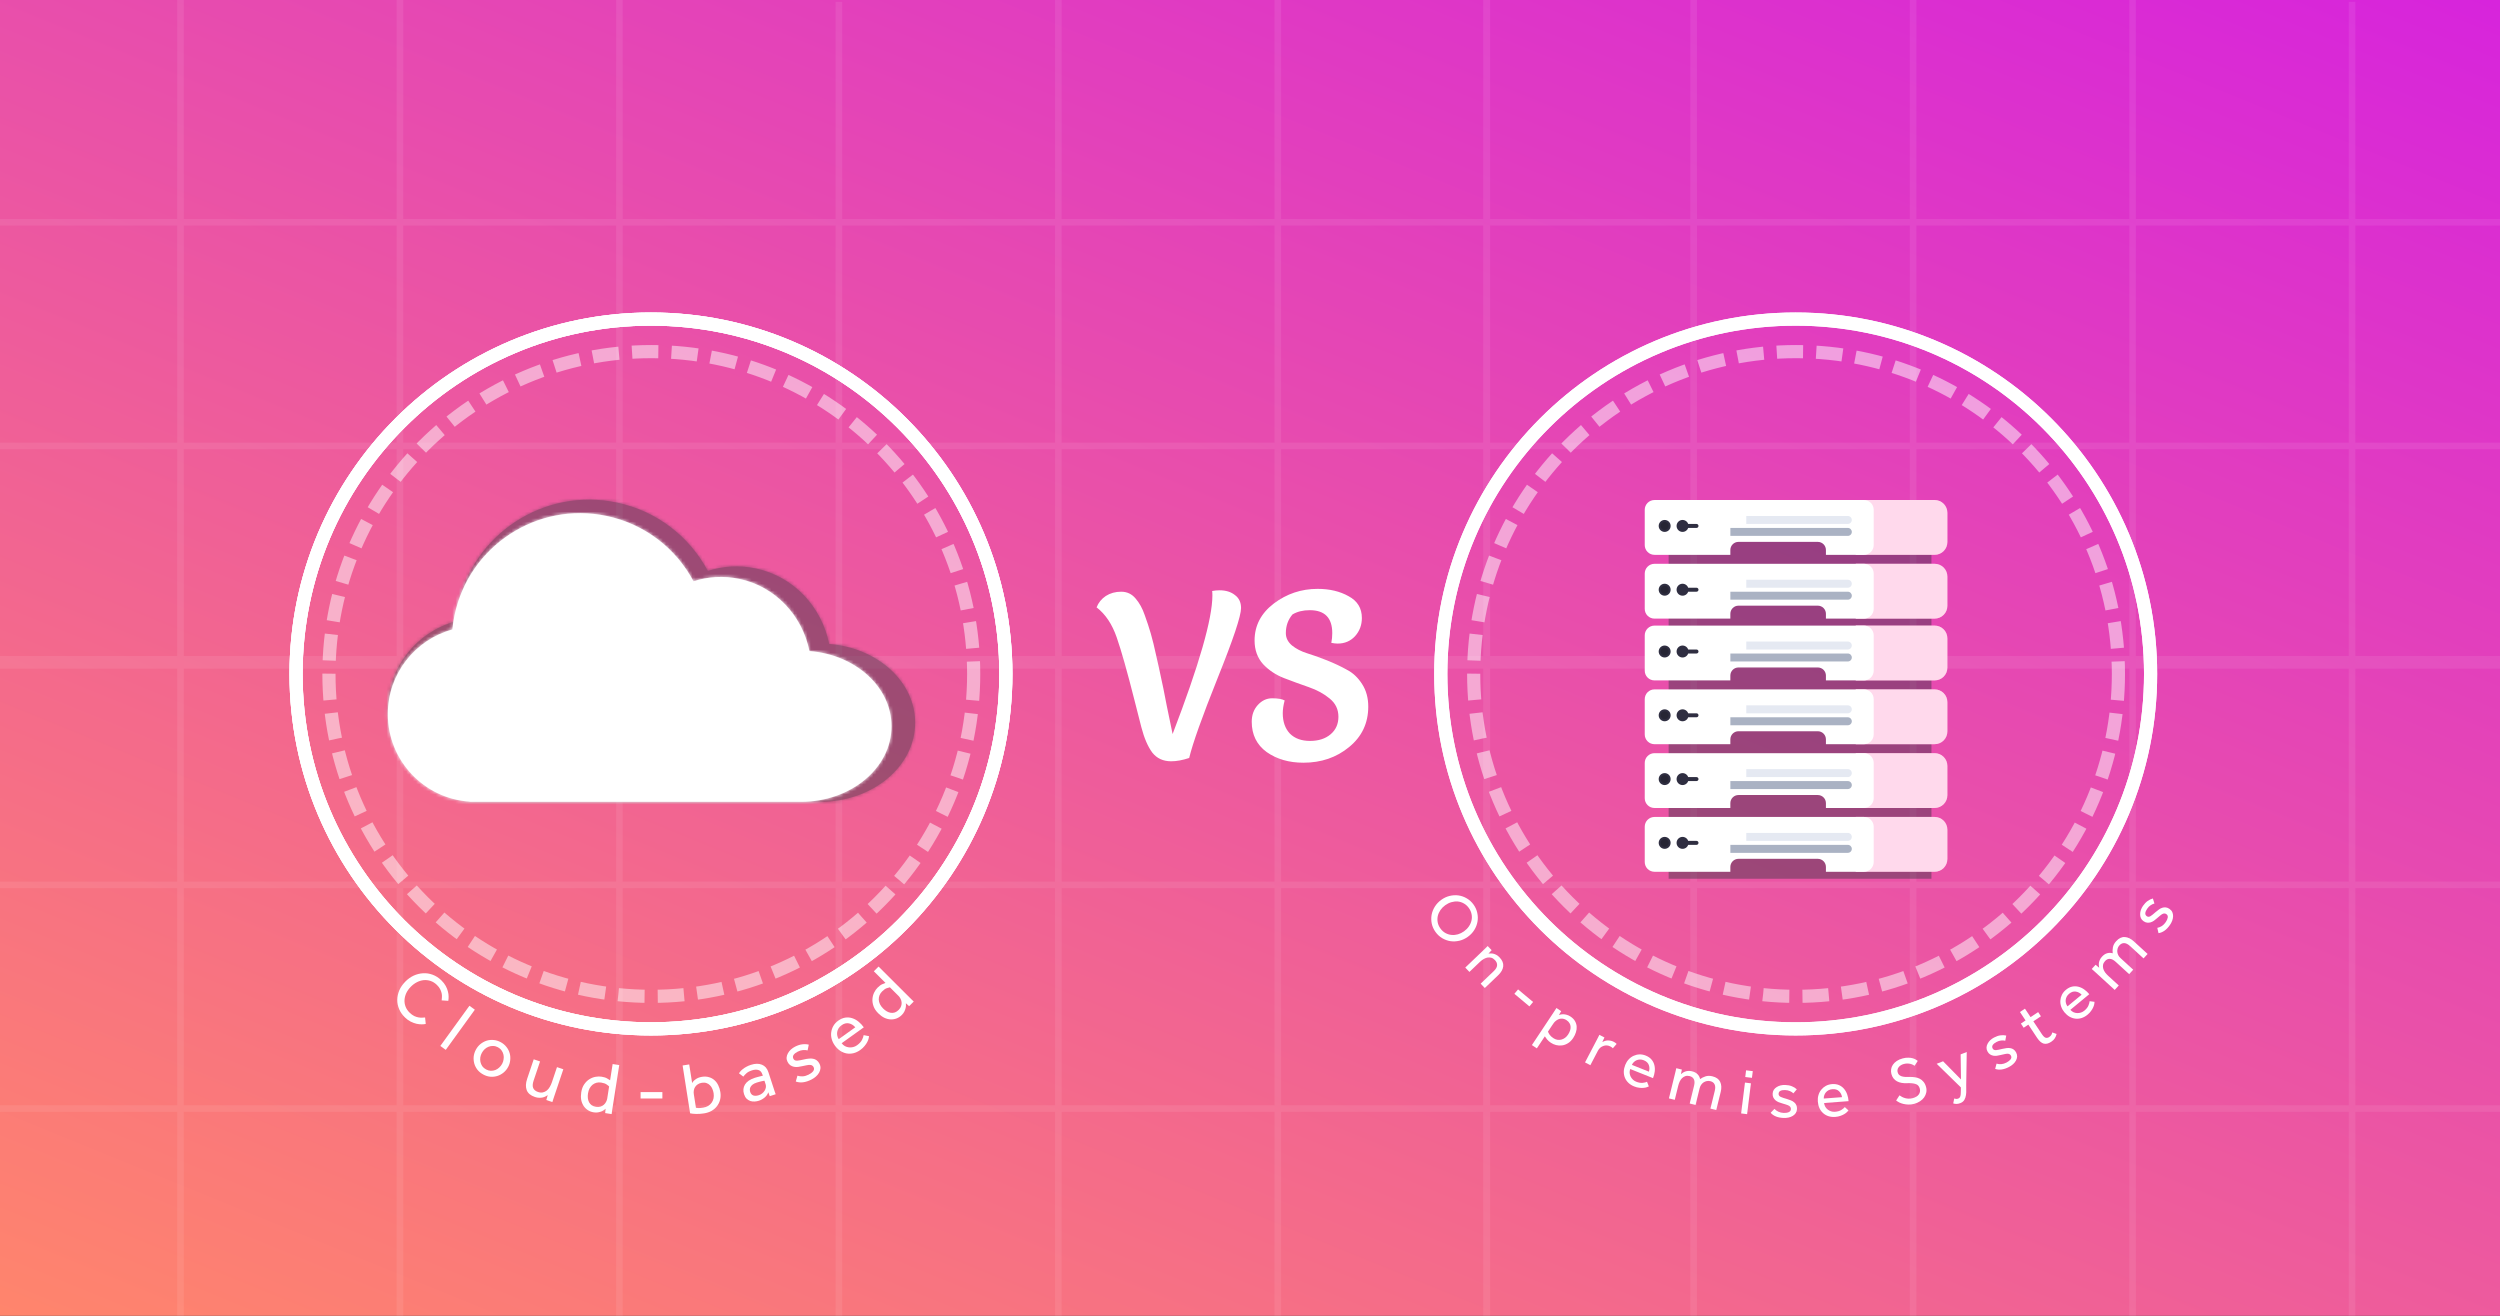 <?xml version="1.0" encoding="UTF-8"?> <svg xmlns="http://www.w3.org/2000/svg" width="760" height="400" viewBox="0 0 760 400" fill="none"><rect x="0" y="0" width="760" height="400" fill="#333333" stroke="none"/> <g clip-path="url(#clip0_2270_10529)"> <rect width="760" height="400" fill="url(#paint0_linear_2270_10529)"></rect> <path fill-rule="evenodd" clip-rule="evenodd" d="M55.869 0H120.586V66.566H55.869V0ZM122.586 66.566V0H187.303V66.566H122.586ZM187.303 68.566H122.586V134.566H187.303V68.566ZM189.303 134.566V68.566H254.021V134.566H189.303ZM256.021 0.566V66.566H320.738V0H189.303V66.566H254.021V0.566H256.021ZM322.738 0V66.566H387.451V0H322.738ZM322.738 68.566H387.451V134.566H322.738V68.566ZM389.451 68.566V134.566H450.887V68.566H389.451ZM322.738 136.566H387.451V199.434H322.738V136.566ZM320.738 199.434V136.566H256.021V199.434H320.738ZM254.021 199.434V136.566H189.303V199.434H254.021ZM187.303 199.434V136.566H122.586V199.434H187.303ZM120.586 199.434V136.566H55.869V199.434H120.586ZM53.869 199.434V136.566H-7V199.434H53.869ZM-9 199.434V136.566V134.566V68.566V66.566V0V-2H-7H387.451H389.451H450.887H451H452.887H453H847.451H849.451H910.887H912.887V0V66.566V68.566V134.566V136.566V199.434V201.283V201.434V203.283V268V270V336V338V402.717V404.717H910.887H782.738H780.738H716.021V406H714.021V404.717H649.303H647.303H582.586H580.586H515.869H513.869H453H452.887H451H450.887H322.738H320.738H256.021V406H254.021V404.717H189.303H187.303H122.586H120.586H55.869H53.869H-7H-9V402.717V338V336V270V268V203.283V201.434V201.283V199.434ZM849.451 203.283H910.887V268H849.451V203.283ZM782.738 203.283H847.451V268H782.738V203.283ZM582.586 203.283H647.303V268H582.586V203.283ZM515.869 203.283H580.586V268H515.869V203.283ZM453 203.283H513.869V268H453V203.283ZM649.303 203.283H714.021V204.566V268H649.303V203.283ZM716.021 204.566V268H780.738V203.283H716.021V204.566ZM910.887 199.434V136.566H849.451V199.434H910.887ZM847.451 199.434V136.566H782.738V199.434H847.451ZM780.738 199.434V136.566H716.021V199.434H780.738ZM714.021 199.434V136.566H649.303V199.434H714.021ZM647.303 199.434V136.566H582.586V199.434H647.303ZM580.586 199.434V136.566H515.869V199.434H580.586ZM513.869 199.434V136.566H453V199.434H513.869ZM-7 203.283V268H53.869V203.283H-7ZM55.869 203.283V268H120.586V203.283H55.869ZM122.586 203.283V268H187.303V203.283H122.586ZM189.303 203.283V268H254.021V204.566V203.283H189.303ZM256.021 203.283V204.566V268H320.738V203.283H256.021ZM322.738 203.283V268H387.451V203.283H322.738ZM389.451 203.283V268H450.887V203.283H389.451ZM450.887 199.434V136.566H389.451V199.434H450.887ZM389.451 0V66.566H450.887V0H389.451ZM320.738 68.566H256.021V134.566H320.738V68.566ZM55.869 68.566H120.586V134.566H55.869V68.566ZM53.869 0H-7V66.566H53.869V0ZM53.869 68.566H-7V134.566H53.869V68.566ZM187.303 270H122.586V336H187.303V270ZM189.303 336V270H254.021V336H189.303ZM322.738 270H387.451V336H322.738V270ZM389.451 270V336H450.887V270H389.451ZM322.738 338H387.451V402.717H322.738V338ZM389.451 338V402.717H450.887V338H389.451ZM320.738 270H256.021V336H320.738V270ZM320.738 338H256.021V402.717H320.738V338ZM189.303 338H254.021V402.717H189.303V338ZM187.303 338H122.586V402.717H187.303V338ZM55.869 270H120.586V336H55.869V270ZM55.869 338H120.586V402.717H55.869V338ZM53.869 270H-7V336H53.869V270ZM53.869 338H-7V402.717H53.869V338ZM582.586 270H647.303V336H582.586V270ZM649.303 270V336H714.021V270H649.303ZM847.451 270H782.738V336H847.451V270ZM849.451 336V270H910.887V336H849.451ZM847.451 338H782.738V402.717H847.451V338ZM849.451 402.717V338H910.887V402.717H849.451ZM716.021 270H780.738V336H716.021V270ZM716.021 338H780.738V402.717H716.021V338ZM714.021 338H649.303V402.717H714.021V338ZM582.586 338H647.303V402.717H582.586V338ZM580.586 270H515.869V336H580.586V270ZM580.586 338H515.869V402.717H580.586V338ZM453 270H513.869V336H453V270ZM453 338H513.869V402.717H453V338ZM515.869 0H580.586V66.566H515.869V0ZM582.586 66.566V0H647.303V66.566H582.586ZM647.303 68.566H582.586V134.566H647.303V68.566ZM649.303 134.566V68.566H714.021V134.566H649.303ZM716.021 0.566V66.566H780.738V0H649.303V66.566H714.021V0.566H716.021ZM782.738 0V66.566H847.451V0H782.738ZM782.738 68.566H847.451V134.566H782.738V68.566ZM849.451 68.566V134.566H910.887V68.566H849.451ZM849.451 0V66.566H910.887V0H849.451ZM780.738 68.566H716.021V134.566H780.738V68.566ZM515.869 68.566H580.586V134.566H515.869V68.566ZM513.869 0H453V66.566H513.869V0ZM513.869 68.566H453V134.566H513.869V68.566Z" fill="white" fill-opacity="0.08"></path> <circle cx="197.889" cy="204.889" r="107.89" stroke="white" stroke-width="4"></circle> <circle cx="198" cy="204.889" r="98" stroke="white" stroke-opacity="0.5" stroke-width="4" stroke-dasharray="8 4"></circle> <circle cx="197.889" cy="204.889" r="107.89" stroke="white" stroke-width="4"></circle> <g opacity="0.4"> <mask id="path-6-inside-1_2270_10529" fill="white"> <path fill-rule="evenodd" clip-rule="evenodd" d="M139.126 184.35C143.768 162.268 165.432 148.13 187.515 152.772C199.838 155.362 209.687 163.254 215.179 173.561C219.748 172.085 224.72 171.743 229.713 172.792C241.33 175.235 249.81 184.528 252.066 195.769C266.727 196.911 278.202 207.194 278.202 219.71C278.202 232.99 265.283 243.756 249.347 243.756C248.953 243.756 248.561 243.749 248.171 243.736V243.756H143.949V243.694C129.397 242.738 117.891 230.632 117.891 215.839C117.891 202.975 126.592 192.143 138.43 188.907C138.575 187.394 138.806 185.873 139.126 184.35Z"></path> </mask> <path fill-rule="evenodd" clip-rule="evenodd" d="M139.126 184.35C143.768 162.268 165.432 148.13 187.515 152.772C199.838 155.362 209.687 163.254 215.179 173.561C219.748 172.085 224.72 171.743 229.713 172.792C241.33 175.235 249.81 184.528 252.066 195.769C266.727 196.911 278.202 207.194 278.202 219.71C278.202 232.99 265.283 243.756 249.347 243.756C248.953 243.756 248.561 243.749 248.171 243.736V243.756H143.949V243.694C129.397 242.738 117.891 230.632 117.891 215.839C117.891 202.975 126.592 192.143 138.43 188.907C138.575 187.394 138.806 185.873 139.126 184.35Z" fill="#263238"></path> <path d="M187.515 152.772L189.16 144.943L187.515 152.772ZM139.126 184.35L131.297 182.704L131.297 182.704L139.126 184.35ZM215.179 173.561L208.118 177.323L211.266 183.231L217.637 181.174L215.179 173.561ZM229.713 172.792L231.359 164.963L229.713 172.792ZM252.066 195.769L244.222 197.343L245.413 203.276L251.445 203.745L252.066 195.769ZM248.171 243.736L248.438 235.74L240.171 235.464V243.736H248.171ZM248.171 243.756V251.756H256.171V243.756H248.171ZM143.949 243.756H135.949V251.756H143.949V243.756ZM143.949 243.694H151.949V236.203L144.474 235.712L143.949 243.694ZM138.43 188.907L140.539 196.624L145.866 195.168L146.393 189.67L138.43 188.907ZM189.16 144.943C162.754 139.392 136.848 156.298 131.297 182.704L146.955 185.996C150.688 168.237 168.11 156.867 185.869 160.601L189.16 144.943ZM222.239 169.799C215.681 157.491 203.899 148.041 189.16 144.943L185.869 160.601C195.777 162.683 203.692 169.017 208.118 177.323L222.239 169.799ZM231.359 164.963C224.957 163.618 218.57 164.058 212.72 165.948L217.637 181.174C220.926 180.111 224.484 179.868 228.067 180.621L231.359 164.963ZM259.91 194.196C257.071 180.048 246.331 168.111 231.359 164.963L228.067 180.621C236.329 182.358 242.55 189.008 244.222 197.343L259.91 194.196ZM286.202 219.71C286.202 201.826 270.211 189.158 252.687 187.794L251.445 203.745C263.243 204.664 270.202 212.561 270.202 219.71H286.202ZM249.347 251.756C268.274 251.756 286.202 238.712 286.202 219.71H270.202C270.202 227.268 262.293 235.756 249.347 235.756V251.756ZM247.904 251.732C248.383 251.748 248.864 251.756 249.347 251.756V235.756C249.042 235.756 248.739 235.75 248.438 235.74L247.904 251.732ZM240.171 243.736V243.756H256.171V243.736H240.171ZM248.171 235.756H143.949V251.756H248.171V235.756ZM151.949 243.756V243.694H135.949V243.756H151.949ZM109.891 215.839C109.891 234.875 124.695 250.446 143.424 251.677L144.474 235.712C134.1 235.03 125.891 226.39 125.891 215.839H109.891ZM136.321 181.19C121.094 185.352 109.891 199.277 109.891 215.839H125.891C125.891 206.672 132.09 198.933 140.539 196.624L136.321 181.19ZM131.297 182.704C130.915 184.519 130.64 186.335 130.466 188.144L146.393 189.67C146.51 188.453 146.696 187.227 146.955 185.996L131.297 182.704Z" fill="#263238" mask="url(#path-6-inside-1_2270_10529)"></path> </g> <mask id="path-8-inside-2_2270_10529" fill="white"> <path fill-rule="evenodd" clip-rule="evenodd" d="M138.176 187.008C142.611 165.914 163.306 152.408 184.4 156.843C196.172 159.318 205.581 166.857 210.827 176.703C215.194 175.292 219.945 174.965 224.716 175.968C235.813 178.301 243.914 187.179 246.069 197.917C260.069 199.012 271.026 208.832 271.026 220.786C271.026 233.472 258.685 243.756 243.462 243.756C243.085 243.756 242.71 243.749 242.337 243.737V243.756H142.778V243.697C128.88 242.781 117.891 231.218 117.891 217.088C117.891 204.799 126.203 194.452 137.511 191.361C137.65 189.916 137.871 188.463 138.176 187.008Z"></path> </mask> <path fill-rule="evenodd" clip-rule="evenodd" d="M138.176 187.008C142.611 165.914 163.306 152.408 184.4 156.843C196.172 159.318 205.581 166.857 210.827 176.703C215.194 175.292 219.945 174.965 224.716 175.968C235.813 178.301 243.914 187.179 246.069 197.917C260.069 199.012 271.026 208.832 271.026 220.786C271.026 233.472 258.685 243.756 243.462 243.756C243.085 243.756 242.71 243.749 242.337 243.737V243.756H142.778V243.697C128.88 242.781 117.891 231.218 117.891 217.088C117.891 204.799 126.203 194.452 137.511 191.361C137.65 189.916 137.871 188.463 138.176 187.008Z" fill="white"></path> <path d="M184.4 156.843L182.754 164.672L182.754 164.672L184.4 156.843ZM138.176 187.008L130.347 185.362L130.347 185.362L138.176 187.008ZM210.827 176.703L203.766 180.465L206.915 186.375L213.287 184.316L210.827 176.703ZM224.716 175.968L226.361 168.139L226.361 168.139L224.716 175.968ZM246.069 197.917L238.225 199.491L239.415 205.422L245.445 205.893L246.069 197.917ZM242.337 243.737L242.604 235.741L234.337 235.465V243.737H242.337ZM242.337 243.756V251.756H250.337V243.756H242.337ZM142.778 243.756H134.778V251.756H142.778V243.756ZM142.778 243.697H150.778V236.207L143.304 235.714L142.778 243.697ZM137.511 191.361L139.62 199.078L144.948 197.622L145.475 192.125L137.511 191.361ZM186.046 149.014C160.628 143.67 135.691 159.944 130.347 185.362L146.005 188.654C149.531 171.883 165.984 161.146 182.754 164.672L186.046 149.014ZM217.887 172.942C211.575 161.094 200.233 151.996 186.046 149.014L182.754 164.672C192.111 166.639 199.587 172.619 203.766 180.465L217.887 172.942ZM226.361 168.139C220.18 166.839 214.015 167.266 208.367 169.091L213.287 184.316C216.373 183.318 219.709 183.09 223.07 183.796L226.361 168.139ZM253.912 196.344C251.175 182.699 240.815 171.177 226.361 168.139L223.07 183.796C230.812 185.424 236.653 191.658 238.225 199.491L253.912 196.344ZM279.026 220.786C279.026 203.466 263.555 191.26 246.692 189.942L245.445 205.893C256.584 206.764 263.026 214.199 263.026 220.786H279.026ZM243.462 251.756C261.676 251.756 279.026 239.194 279.026 220.786H263.026C263.026 227.75 255.694 235.756 243.462 235.756V251.756ZM242.069 251.732C242.532 251.748 242.996 251.756 243.462 251.756V235.756C243.174 235.756 242.888 235.751 242.604 235.741L242.069 251.732ZM234.337 243.737V243.756H250.337V243.737H234.337ZM242.337 235.756H142.778V251.756H242.337V235.756ZM150.778 243.756V243.697H134.778V243.756H150.778ZM109.891 217.088C109.891 235.46 124.177 250.488 142.252 251.68L143.304 235.714C133.583 235.074 125.891 226.976 125.891 217.088H109.891ZM135.403 183.644C120.705 187.661 109.891 201.101 109.891 217.088H125.891C125.891 208.497 131.701 201.242 139.62 199.078L135.403 183.644ZM130.347 185.362C129.98 187.109 129.715 188.856 129.548 190.598L145.475 192.125C145.585 190.975 145.761 189.816 146.005 188.654L130.347 185.362Z" fill="white" mask="url(#path-8-inside-2_2270_10529)"></path> <circle cx="545.89" cy="204.889" r="107.89" stroke="white" stroke-width="4"></circle> <circle cx="546" cy="204.889" r="98" stroke="white" stroke-opacity="0.5" stroke-width="4" stroke-dasharray="8 4"></circle> <circle cx="545.89" cy="204.889" r="107.89" stroke="white" stroke-width="4"></circle> <path opacity="0.4" d="M587.161 155.642H507.266V267.14H587.161V155.642Z" fill="#263238"></path> <path d="M564.156 152.006H588.131C589.157 152.006 590.14 152.414 590.866 153.14C591.591 153.866 591.999 154.851 591.999 155.878V164.792C591.999 165.819 591.591 166.804 590.866 167.53C590.14 168.256 589.157 168.664 588.131 168.664H564.156V152V152.006Z" fill="#FFA1D0"></path> <path opacity="0.6" d="M564.156 152.006H588.131C589.157 152.006 590.14 152.414 590.866 153.14C591.591 153.866 591.999 154.851 591.999 155.878V164.792C591.999 165.819 591.591 166.804 590.866 167.53C590.14 168.256 589.157 168.664 588.131 168.664H564.156V152V152.006Z" fill="white"></path> <path d="M566.646 152.006H502.96C502.175 152.006 501.422 152.318 500.867 152.874C500.312 153.43 500 154.183 500 154.969V165.707C500 166.493 500.312 167.247 500.867 167.802C501.422 168.358 502.175 168.67 502.96 168.67H526.026V167.198C526.026 166.544 526.286 165.916 526.748 165.454C527.21 164.991 527.837 164.731 528.49 164.731H552.616C553.269 164.731 553.896 164.991 554.358 165.454C554.82 165.916 555.079 166.544 555.079 167.198V168.67H566.646C567.431 168.67 568.184 168.358 568.739 167.802C569.294 167.247 569.606 166.493 569.606 165.707V154.969C569.606 154.183 569.294 153.43 568.739 152.874C568.184 152.318 567.431 152.006 566.646 152.006Z" fill="white"></path> <path d="M515.737 159.278H513.207C513.065 158.873 512.784 158.533 512.414 158.316C512.045 158.099 511.611 158.019 511.188 158.092C510.766 158.164 510.383 158.384 510.107 158.712C509.831 159.04 509.68 159.455 509.68 159.884C509.68 160.312 509.831 160.727 510.107 161.055C510.383 161.383 510.766 161.603 511.188 161.675C511.611 161.748 512.045 161.669 512.414 161.452C512.784 161.235 513.065 160.894 513.207 160.49H515.737C515.898 160.49 516.052 160.426 516.165 160.312C516.279 160.198 516.343 160.044 516.343 159.884C516.343 159.723 516.279 159.569 516.165 159.455C516.052 159.341 515.898 159.278 515.737 159.278Z" fill="#2F2E41"></path> <path d="M506.058 161.701C507.061 161.701 507.874 160.888 507.874 159.884C507.874 158.88 507.061 158.066 506.058 158.066C505.055 158.066 504.242 158.88 504.242 159.884C504.242 160.888 505.055 161.701 506.058 161.701Z" fill="#2F2E41"></path> <path opacity="0.2" d="M506.054 161.096C506.723 161.096 507.265 160.553 507.265 159.884C507.265 159.214 506.723 158.672 506.054 158.672C505.386 158.672 504.844 159.214 504.844 159.884C504.844 160.553 505.386 161.096 506.054 161.096Z" fill="black"></path> <path d="M562.946 158.066C562.946 158.387 562.819 158.695 562.592 158.923C562.365 159.15 562.057 159.278 561.736 159.278H530.867V156.854H561.736C562.057 156.854 562.365 156.981 562.592 157.209C562.819 157.436 562.946 157.744 562.946 158.066Z" fill="#E5E9F2"></path> <path d="M562.953 161.701C562.953 162.023 562.825 162.331 562.598 162.558C562.371 162.786 562.063 162.913 561.742 162.913H526.031V160.49H561.742C562.063 160.49 562.371 160.617 562.598 160.844C562.825 161.072 562.953 161.38 562.953 161.701Z" fill="#AAB2C3"></path> <path d="M564.156 171.397H588.131C589.157 171.397 590.14 171.805 590.866 172.531C591.591 173.257 591.999 174.242 591.999 175.269V184.183C591.999 185.21 591.591 186.195 590.866 186.921C590.14 187.647 589.157 188.055 588.131 188.055H564.156V171.391V171.397Z" fill="#FFA1D0"></path> <path opacity="0.6" d="M564.156 171.397H588.131C589.157 171.397 590.14 171.805 590.866 172.531C591.591 173.257 591.999 174.242 591.999 175.269V184.183C591.999 185.21 591.591 186.195 590.866 186.921C590.14 187.647 589.157 188.055 588.131 188.055H564.156V171.391V171.397Z" fill="white"></path> <path d="M566.646 171.397H502.96C502.175 171.397 501.422 171.709 500.867 172.265C500.312 172.821 500 173.574 500 174.36V185.098C500 185.884 500.312 186.637 500.867 187.193C501.422 187.749 502.175 188.061 502.96 188.061H526.026V186.589C526.026 185.934 526.286 185.307 526.748 184.845C527.21 184.382 527.837 184.122 528.49 184.122H552.616C553.269 184.122 553.896 184.382 554.358 184.845C554.82 185.307 555.079 185.934 555.079 186.589V188.061H566.646C567.431 188.061 568.184 187.749 568.739 187.193C569.294 186.637 569.606 185.884 569.606 185.098V174.36C569.606 173.574 569.294 172.821 568.739 172.265C568.184 171.709 567.431 171.397 566.646 171.397V171.397Z" fill="white"></path> <path d="M515.737 178.669H513.207C513.065 178.264 512.784 177.924 512.414 177.707C512.045 177.49 511.611 177.41 511.188 177.483C510.766 177.555 510.383 177.775 510.107 178.103C509.831 178.431 509.68 178.846 509.68 179.275C509.68 179.703 509.831 180.118 510.107 180.446C510.383 180.774 510.766 180.994 511.188 181.066C511.611 181.139 512.045 181.06 512.414 180.843C512.784 180.626 513.065 180.285 513.207 179.881H515.737C515.898 179.881 516.052 179.817 516.165 179.703C516.279 179.589 516.343 179.435 516.343 179.275C516.343 179.114 516.279 178.96 516.165 178.846C516.052 178.732 515.898 178.669 515.737 178.669Z" fill="#2F2E41"></path> <path d="M506.058 181.092C507.061 181.092 507.874 180.279 507.874 179.275C507.874 178.271 507.061 177.457 506.058 177.457C505.055 177.457 504.242 178.271 504.242 179.275C504.242 180.279 505.055 181.092 506.058 181.092Z" fill="#2F2E41"></path> <path opacity="0.2" d="M506.054 180.486C506.723 180.486 507.265 179.944 507.265 179.275C507.265 178.605 506.723 178.063 506.054 178.063C505.386 178.063 504.844 178.605 504.844 179.275C504.844 179.944 505.386 180.486 506.054 180.486Z" fill="black"></path> <path d="M562.946 177.457C562.946 177.778 562.819 178.086 562.592 178.314C562.365 178.541 562.057 178.669 561.736 178.669H530.867V176.245H561.736C562.057 176.245 562.365 176.372 562.592 176.6C562.819 176.827 562.946 177.135 562.946 177.457Z" fill="#E5E9F2"></path> <path d="M562.953 181.092C562.953 181.414 562.825 181.722 562.598 181.949C562.371 182.177 562.063 182.304 561.742 182.304H526.031V179.88H561.742C562.063 179.88 562.371 180.008 562.598 180.235C562.825 180.463 562.953 180.771 562.953 181.092Z" fill="#AAB2C3"></path> <path d="M564.156 190.182H588.131C589.157 190.182 590.14 190.59 590.866 191.316C591.591 192.042 591.999 193.027 591.999 194.054V202.968C591.999 203.995 591.591 204.98 590.866 205.706C590.14 206.432 589.157 206.84 588.131 206.84H564.156V190.176V190.182Z" fill="#FFA1D0"></path> <path opacity="0.6" d="M564.156 190.182H588.131C589.157 190.182 590.14 190.59 590.866 191.316C591.591 192.042 591.999 193.027 591.999 194.054V202.968C591.999 203.995 591.591 204.98 590.866 205.706C590.14 206.432 589.157 206.84 588.131 206.84H564.156V190.176V190.182Z" fill="white"></path> <path d="M566.646 190.182H502.96C502.175 190.182 501.422 190.494 500.867 191.05C500.312 191.606 500 192.359 500 193.145V203.883C500 204.669 500.312 205.423 500.867 205.978C501.422 206.534 502.175 206.846 502.96 206.846H526.026V205.374C526.026 204.72 526.286 204.092 526.748 203.63C527.21 203.167 527.837 202.907 528.49 202.907H552.616C553.269 202.907 553.896 203.167 554.358 203.63C554.82 204.092 555.079 204.72 555.079 205.374V206.846H566.646C567.431 206.846 568.184 206.534 568.739 205.978C569.294 205.423 569.606 204.669 569.606 203.883V193.145C569.606 192.359 569.294 191.606 568.739 191.05C568.184 190.494 567.431 190.182 566.646 190.182V190.182Z" fill="white"></path> <path d="M515.737 197.454H513.207C513.065 197.049 512.784 196.709 512.414 196.492C512.045 196.275 511.611 196.195 511.188 196.268C510.766 196.34 510.383 196.56 510.107 196.888C509.831 197.216 509.68 197.631 509.68 198.06C509.68 198.488 509.831 198.903 510.107 199.231C510.383 199.559 510.766 199.779 511.188 199.851C511.611 199.924 512.045 199.845 512.414 199.628C512.784 199.411 513.065 199.07 513.207 198.666H515.737C515.898 198.666 516.052 198.602 516.165 198.488C516.279 198.374 516.343 198.22 516.343 198.06C516.343 197.899 516.279 197.745 516.165 197.631C516.052 197.517 515.898 197.454 515.737 197.454Z" fill="#2F2E41"></path> <path d="M506.058 199.877C507.061 199.877 507.874 199.064 507.874 198.06C507.874 197.056 507.061 196.242 506.058 196.242C505.055 196.242 504.242 197.056 504.242 198.06C504.242 199.064 505.055 199.877 506.058 199.877Z" fill="#2F2E41"></path> <path opacity="0.2" d="M506.054 199.271C506.723 199.271 507.265 198.729 507.265 198.06C507.265 197.39 506.723 196.848 506.054 196.848C505.386 196.848 504.844 197.39 504.844 198.06C504.844 198.729 505.386 199.271 506.054 199.271Z" fill="black"></path> <path d="M562.946 196.242C562.946 196.563 562.819 196.871 562.592 197.099C562.365 197.326 562.057 197.454 561.736 197.454H530.867V195.03H561.736C562.057 195.03 562.365 195.157 562.592 195.385C562.819 195.612 562.946 195.92 562.946 196.242Z" fill="#E5E9F2"></path> <path d="M562.953 199.877C562.953 200.199 562.825 200.507 562.598 200.734C562.371 200.962 562.063 201.089 561.742 201.089H526.031V198.665H561.742C562.063 198.665 562.371 198.793 562.598 199.02C562.825 199.248 562.953 199.556 562.953 199.877Z" fill="#AAB2C3"></path> <path d="M564.156 209.573H588.131C589.157 209.573 590.14 209.981 590.866 210.707C591.591 211.433 591.999 212.418 591.999 213.445V222.359C591.999 223.386 591.591 224.371 590.866 225.097C590.14 225.823 589.157 226.231 588.131 226.231H564.156V209.567V209.573Z" fill="#FFA1D0"></path> <path opacity="0.6" d="M564.156 209.573H588.131C589.157 209.573 590.14 209.981 590.866 210.707C591.591 211.433 591.999 212.418 591.999 213.445V222.359C591.999 223.386 591.591 224.371 590.866 225.097C590.14 225.823 589.157 226.231 588.131 226.231H564.156V209.567V209.573Z" fill="white"></path> <path d="M566.646 209.573H502.96C502.175 209.573 501.422 209.885 500.867 210.441C500.312 210.997 500 211.75 500 212.536V223.274C500 224.06 500.312 224.813 500.867 225.369C501.422 225.925 502.175 226.237 502.96 226.237H526.026V224.765C526.026 224.11 526.286 223.483 526.748 223.021C527.21 222.558 527.837 222.298 528.49 222.298H552.616C553.269 222.298 553.896 222.558 554.358 223.021C554.82 223.483 555.079 224.11 555.079 224.765V226.237H566.646C567.431 226.237 568.184 225.925 568.739 225.369C569.294 224.813 569.606 224.06 569.606 223.274V212.536C569.606 211.75 569.294 210.997 568.739 210.441C568.184 209.885 567.431 209.573 566.646 209.573V209.573Z" fill="white"></path> <path d="M515.737 216.845H513.207C513.065 216.44 512.784 216.099 512.414 215.883C512.045 215.666 511.611 215.586 511.188 215.659C510.766 215.731 510.383 215.951 510.107 216.279C509.831 216.607 509.68 217.022 509.68 217.451C509.68 217.879 509.831 218.294 510.107 218.622C510.383 218.95 510.766 219.17 511.188 219.242C511.611 219.315 512.045 219.236 512.414 219.019C512.784 218.802 513.065 218.461 513.207 218.056H515.737C515.898 218.056 516.052 217.993 516.165 217.879C516.279 217.765 516.343 217.611 516.343 217.451C516.343 217.29 516.279 217.136 516.165 217.022C516.052 216.908 515.898 216.845 515.737 216.845Z" fill="#2F2E41"></path> <path d="M506.058 219.268C507.061 219.268 507.874 218.455 507.874 217.451C507.874 216.447 507.061 215.633 506.058 215.633C505.055 215.633 504.242 216.447 504.242 217.451C504.242 218.455 505.055 219.268 506.058 219.268Z" fill="#2F2E41"></path> <path opacity="0.2" d="M506.054 218.662C506.723 218.662 507.265 218.12 507.265 217.451C507.265 216.781 506.723 216.239 506.054 216.239C505.386 216.239 504.844 216.781 504.844 217.451C504.844 218.12 505.386 218.662 506.054 218.662Z" fill="black"></path> <path d="M562.951 215.633C562.951 215.954 562.823 216.262 562.596 216.49C562.369 216.717 562.061 216.845 561.74 216.845H522.398C522.077 216.845 521.769 216.717 521.542 216.49C521.315 216.262 521.188 215.954 521.188 215.633C521.188 215.311 521.315 215.003 521.542 214.776C521.769 214.548 522.077 214.421 522.398 214.421H561.74C562.061 214.421 562.369 214.548 562.596 214.776C562.823 215.003 562.951 215.311 562.951 215.633Z" fill="white"></path> <path d="M562.946 215.633C562.946 215.954 562.819 216.262 562.592 216.49C562.365 216.717 562.057 216.845 561.736 216.845H530.867V214.421H561.736C562.057 214.421 562.365 214.548 562.592 214.776C562.819 215.003 562.946 215.311 562.946 215.633Z" fill="#E5E9F2"></path> <path d="M562.951 219.268C562.951 219.59 562.823 219.898 562.596 220.125C562.369 220.353 562.061 220.48 561.74 220.48H522.398C522.077 220.48 521.769 220.353 521.542 220.125C521.315 219.898 521.188 219.59 521.188 219.268C521.188 218.947 521.315 218.639 521.542 218.411C521.769 218.184 522.077 218.056 522.398 218.056H561.74C562.061 218.056 562.369 218.184 562.596 218.411C562.823 218.639 562.951 218.947 562.951 219.268Z" fill="white"></path> <path d="M562.953 219.268C562.953 219.59 562.825 219.898 562.598 220.125C562.371 220.353 562.063 220.48 561.742 220.48H526.031V218.056H561.742C562.063 218.056 562.371 218.184 562.598 218.411C562.825 218.639 562.953 218.947 562.953 219.268Z" fill="#AAB2C3"></path> <path d="M564.156 228.964H588.131C589.157 228.964 590.14 229.372 590.866 230.098C591.591 230.824 591.999 231.809 591.999 232.836V241.75C591.999 242.777 591.591 243.762 590.866 244.488C590.14 245.214 589.157 245.622 588.131 245.622H564.156V228.958V228.964Z" fill="#FFA1D0"></path> <path opacity="0.6" d="M564.156 228.964H588.131C589.157 228.964 590.14 229.372 590.866 230.098C591.591 230.824 591.999 231.809 591.999 232.836V241.75C591.999 242.777 591.591 243.762 590.866 244.488C590.14 245.214 589.157 245.622 588.131 245.622H564.156V228.958V228.964Z" fill="white"></path> <path d="M566.646 228.964H502.96C502.175 228.964 501.422 229.276 500.867 229.832C500.312 230.387 500 231.141 500 231.927V242.665C500 243.451 500.312 244.204 500.867 244.76C501.422 245.316 502.175 245.628 502.96 245.628H526.026V244.155C526.026 243.501 526.286 242.874 526.748 242.412C527.21 241.949 527.837 241.689 528.49 241.689H552.616C553.269 241.689 553.896 241.949 554.358 242.412C554.82 242.874 555.079 243.501 555.079 244.155V245.628H566.646C567.431 245.628 568.184 245.316 568.739 244.76C569.294 244.204 569.606 243.451 569.606 242.665V231.927C569.606 231.141 569.294 230.387 568.739 229.832C568.184 229.276 567.431 228.964 566.646 228.964V228.964Z" fill="white"></path> <path d="M515.737 236.235H513.207C513.065 235.831 512.784 235.49 512.414 235.273C512.045 235.056 511.611 234.977 511.188 235.05C510.766 235.122 510.383 235.342 510.107 235.67C509.831 235.998 509.68 236.413 509.68 236.841C509.68 237.27 509.831 237.685 510.107 238.013C510.383 238.341 510.766 238.561 511.188 238.633C511.611 238.706 512.045 238.626 512.414 238.409C512.784 238.192 513.065 237.852 513.207 237.447H515.737C515.898 237.447 516.052 237.384 516.165 237.27C516.279 237.156 516.343 237.002 516.343 236.841C516.343 236.681 516.279 236.527 516.165 236.413C516.052 236.299 515.898 236.235 515.737 236.235Z" fill="#2F2E41"></path> <path d="M506.058 238.659C507.061 238.659 507.874 237.845 507.874 236.841C507.874 235.837 507.061 235.024 506.058 235.024C505.055 235.024 504.242 235.837 504.242 236.841C504.242 237.845 505.055 238.659 506.058 238.659Z" fill="#2F2E41"></path> <path opacity="0.2" d="M506.054 238.053C506.723 238.053 507.265 237.511 507.265 236.841C507.265 236.172 506.723 235.63 506.054 235.63C505.386 235.63 504.844 236.172 504.844 236.841C504.844 237.511 505.386 238.053 506.054 238.053Z" fill="black"></path> <path d="M562.946 235.024C562.946 235.345 562.819 235.653 562.592 235.88C562.365 236.108 562.057 236.235 561.736 236.235H530.867V233.812H561.736C562.057 233.812 562.365 233.939 562.592 234.167C562.819 234.394 562.946 234.702 562.946 235.024Z" fill="#E5E9F2"></path> <path d="M562.953 238.659C562.953 238.981 562.825 239.289 562.598 239.516C562.371 239.744 562.063 239.871 561.742 239.871H526.031V237.447H561.742C562.063 237.447 562.371 237.575 562.598 237.802C562.825 238.03 562.953 238.338 562.953 238.659Z" fill="#AAB2C3"></path> <path d="M564.156 248.355H588.131C589.157 248.355 590.14 248.763 590.866 249.489C591.591 250.215 591.999 251.2 591.999 252.227V261.141C591.999 262.168 591.591 263.153 590.866 263.879C590.14 264.605 589.157 265.013 588.131 265.013H564.156V248.349V248.355Z" fill="#FFA1D0"></path> <path opacity="0.6" d="M564.156 248.355H588.131C589.157 248.355 590.14 248.763 590.866 249.489C591.591 250.215 591.999 251.2 591.999 252.227V261.141C591.999 262.168 591.591 263.153 590.866 263.879C590.14 264.605 589.157 265.013 588.131 265.013H564.156V248.349V248.355Z" fill="white"></path> <path d="M566.646 248.355H502.96C502.175 248.355 501.422 248.667 500.867 249.223C500.312 249.778 500 250.532 500 251.318V262.056C500 262.842 500.312 263.595 500.867 264.151C501.422 264.707 502.175 265.019 502.96 265.019H526.026V263.546C526.026 263.223 526.09 262.902 526.214 262.603C526.338 262.303 526.519 262.032 526.748 261.802C526.977 261.573 527.248 261.392 527.547 261.268C527.846 261.144 528.166 261.08 528.49 261.08H552.616C552.939 261.08 553.26 261.144 553.559 261.268C553.857 261.392 554.129 261.573 554.358 261.802C554.587 262.032 554.768 262.303 554.892 262.603C555.016 262.902 555.079 263.223 555.079 263.546V265.019H566.646C567.431 265.019 568.184 264.707 568.739 264.151C569.294 263.595 569.606 262.842 569.606 262.056V251.318C569.606 250.532 569.294 249.778 568.739 249.223C568.184 248.667 567.431 248.355 566.646 248.355V248.355Z" fill="white"></path> <path d="M515.737 255.626H513.207C513.065 255.222 512.784 254.881 512.414 254.664C512.045 254.447 511.611 254.368 511.188 254.441C510.766 254.513 510.383 254.733 510.107 255.061C509.831 255.389 509.68 255.804 509.68 256.232C509.68 256.661 509.831 257.076 510.107 257.404C510.383 257.732 510.766 257.952 511.188 258.024C511.611 258.097 512.045 258.017 512.414 257.8C512.784 257.583 513.065 257.243 513.207 256.838H515.737C515.898 256.838 516.052 256.775 516.165 256.661C516.279 256.547 516.343 256.393 516.343 256.232C516.343 256.072 516.279 255.918 516.165 255.804C516.052 255.69 515.898 255.626 515.737 255.626Z" fill="#2F2E41"></path> <path d="M506.058 258.05C507.061 258.05 507.874 257.236 507.874 256.232C507.874 255.228 507.061 254.414 506.058 254.414C505.055 254.414 504.242 255.228 504.242 256.232C504.242 257.236 505.055 258.05 506.058 258.05Z" fill="#2F2E41"></path> <path opacity="0.2" d="M506.054 257.444C506.723 257.444 507.265 256.902 507.265 256.232C507.265 255.563 506.723 255.02 506.054 255.02C505.386 255.02 504.844 255.563 504.844 256.232C504.844 256.902 505.386 257.444 506.054 257.444Z" fill="black"></path> <path d="M562.946 254.414C562.946 254.736 562.819 255.044 562.592 255.271C562.365 255.499 562.057 255.626 561.736 255.626H530.867V253.203H561.736C562.057 253.203 562.365 253.33 562.592 253.558C562.819 253.785 562.946 254.093 562.946 254.414Z" fill="#E5E9F2"></path> <path d="M562.953 258.05C562.953 258.372 562.825 258.68 562.598 258.907C562.371 259.135 562.063 259.262 561.742 259.262H526.031V256.838H561.742C562.063 256.838 562.371 256.966 562.598 257.193C562.825 257.421 562.953 257.729 562.953 258.05Z" fill="#AAB2C3"></path> <path d="M361.512 230.424C359.496 231.096 357.672 231.432 356.04 231.432C353.592 231.432 351.672 230.544 350.28 228.768C348.936 226.944 347.832 224.376 346.968 221.064C346.776 220.344 346.104 217.704 344.952 213.144C342.696 204.216 340.872 197.76 339.48 193.776C338.088 189.744 336.048 186.696 333.36 184.632C333.936 183.192 334.872 182.04 336.168 181.176C337.512 180.312 339.072 179.88 340.848 179.88C342.624 179.88 344.088 180.576 345.24 181.968C346.392 183.312 347.304 184.968 347.976 186.936C348.696 188.904 349.32 190.8 349.848 192.624C350.376 194.448 350.928 196.704 351.504 199.392C352.128 202.08 352.608 204.264 352.944 205.944C353.328 207.576 353.904 210.408 354.672 214.44C355.488 218.424 356.088 221.328 356.472 223.152C364.536 202.128 368.568 188.088 368.568 181.032C368.568 180.408 368.544 179.952 368.496 179.664C369.216 179.52 369.96 179.448 370.728 179.448C372.648 179.448 374.208 179.928 375.408 180.888C376.656 181.8 377.28 183.12 377.28 184.848C377.28 187.248 374.904 194.352 370.152 206.16C365.448 217.92 362.568 226.008 361.512 230.424ZM404.72 195.432C404.912 194.472 405.008 193.488 405.008 192.48C405.008 187.824 402.728 185.496 398.168 185.496C396.104 185.496 394.352 185.928 392.912 186.792C391.568 188.376 390.896 190.272 390.896 192.48C390.896 193.92 391.52 195.168 392.768 196.224C394.016 197.232 395.552 198.024 397.376 198.6C399.248 199.176 401.264 199.896 403.424 200.76C405.584 201.624 407.576 202.56 409.4 203.568C411.272 204.528 412.832 205.992 414.08 207.96C415.328 209.88 415.952 212.16 415.952 214.8C415.952 219.84 414.008 223.944 410.12 227.112C406.28 230.28 401.648 231.864 396.224 231.864C391.856 231.864 388.136 230.784 385.064 228.624C382.04 226.416 380.528 223.344 380.528 219.408C380.528 217.392 381.128 215.712 382.328 214.368C383.576 212.976 385.04 212.28 386.72 212.28C388.448 212.28 389.72 212.496 390.536 212.928C390.152 214.368 389.96 215.664 389.96 216.816C389.96 219.408 390.68 221.472 392.12 223.008C393.608 224.496 395.648 225.24 398.24 225.24C400.832 225.24 402.92 224.568 404.504 223.224C406.088 221.88 406.88 220.104 406.88 217.896C406.88 215.64 405.992 213.792 404.216 212.352C402.488 210.912 400.376 209.76 397.88 208.896C395.384 208.032 392.888 207.12 390.392 206.16C387.896 205.2 385.76 203.784 383.984 201.912C382.256 199.992 381.392 197.592 381.392 194.712C381.392 190.2 383.336 186.456 387.224 183.48C391.16 180.504 395.6 179.016 400.544 179.016C404.192 179.016 407.336 179.76 409.976 181.248C412.664 182.688 414.008 184.896 414.008 187.872C414.008 190.032 413.312 191.88 411.92 193.416C410.528 194.904 408.776 195.648 406.664 195.648C406.088 195.648 405.44 195.576 404.72 195.432Z" fill="white"></path> <circle cx="197.889" cy="204.889" r="107.89" stroke="white" stroke-width="4"></circle> <path d="M436.411 283.339C435.839 282.548 435.455 281.706 435.258 280.811C435.073 279.908 435.055 279.017 435.205 278.139C435.366 277.253 435.694 276.412 436.19 275.618C436.686 274.824 437.334 274.137 438.135 273.557C438.936 272.977 439.786 272.579 440.684 272.363C441.593 272.14 442.484 272.088 443.357 272.208C444.25 272.332 445.09 272.626 445.88 273.092C446.688 273.561 447.378 274.19 447.95 274.98C448.522 275.77 448.901 276.617 449.087 277.52C449.291 278.426 449.313 279.322 449.152 280.208C449.002 281.086 448.679 281.923 448.184 282.717C447.699 283.503 447.056 284.186 446.255 284.766C445.454 285.347 444.599 285.748 443.69 285.972C442.781 286.195 441.88 286.245 440.988 286.122C440.106 285.991 439.262 285.691 438.454 285.222C437.665 284.757 436.984 284.129 436.411 283.339ZM437.893 282.265C438.33 282.869 438.839 283.329 439.419 283.645C440.007 283.971 440.622 284.162 441.263 284.216C441.913 284.281 442.563 284.22 443.214 284.033C443.876 283.838 444.497 283.53 445.079 283.108C445.672 282.679 446.158 282.184 446.539 281.624C446.93 281.056 447.197 280.453 447.337 279.816C447.486 279.19 447.491 278.55 447.353 277.897C447.233 277.248 446.955 276.621 446.518 276.017C446.081 275.414 445.572 274.954 444.992 274.638C444.423 274.314 443.813 274.12 443.164 274.055C442.523 274.001 441.871 274.072 441.209 274.267C440.558 274.454 439.936 274.762 439.344 275.191C438.762 275.612 438.276 276.107 437.884 276.675C437.503 277.235 437.239 277.829 437.09 278.455C436.95 279.092 436.939 279.736 437.058 280.385C437.177 281.035 437.456 281.662 437.893 282.265Z" fill="white"></path> <path d="M445.441 294.142L451.566 288.284C451.791 288.069 452.021 287.839 452.257 287.595L453.465 288.858L452.479 289.886C452.681 289.861 452.911 289.847 453.17 289.844C453.438 289.83 453.72 289.861 454.016 289.934C454.311 290.008 454.615 290.13 454.928 290.3C455.25 290.479 455.56 290.726 455.86 291.039C456.712 291.93 457.085 292.84 456.978 293.767C456.871 294.694 456.372 295.584 455.481 296.436L451.383 300.355L450.119 299.033L454.114 295.212C454.75 294.604 455.084 294.022 455.116 293.467C455.157 292.902 454.939 292.37 454.462 291.871C454.096 291.489 453.714 291.245 453.313 291.141C452.913 291.036 452.511 291.027 452.106 291.114C451.721 291.201 451.334 291.365 450.945 291.605C450.567 291.837 450.211 292.111 449.878 292.43L446.705 295.464L445.441 294.142Z" fill="white"></path> <path d="M461.492 300.778L466.059 304.6L464.937 305.941L460.37 302.119L461.492 300.778Z" fill="white"></path> <path d="M465.695 317.704L472.63 307.256C472.802 306.996 472.976 306.721 473.153 306.432L474.609 307.398L473.918 308.55C474.064 308.5 474.26 308.451 474.504 308.402C474.748 308.352 475.022 308.331 475.327 308.338C475.642 308.353 475.977 308.412 476.33 308.516C476.691 308.61 477.064 308.784 477.448 309.038C478.057 309.443 478.507 309.904 478.798 310.422C479.099 310.948 479.27 311.5 479.308 312.079C479.347 312.657 479.269 313.24 479.075 313.827C478.892 314.421 478.617 314.995 478.25 315.548C477.778 316.259 477.245 316.792 476.652 317.146C476.071 317.508 475.47 317.727 474.85 317.804C474.241 317.888 473.638 317.853 473.04 317.7C472.461 317.544 471.94 317.312 471.477 317.005C470.947 316.652 470.555 316.311 470.303 315.981C470.054 315.67 469.83 315.358 469.63 315.047L467.202 318.704L465.695 317.704ZM470.585 313.607C470.668 313.874 470.834 314.187 471.083 314.548C471.332 314.908 471.71 315.257 472.218 315.594C472.602 315.849 472.997 316.013 473.403 316.088C473.828 316.158 474.236 316.144 474.626 316.046C475.036 315.943 475.415 315.764 475.764 315.508C476.113 315.251 476.422 314.92 476.692 314.514C476.947 314.13 477.142 313.739 477.276 313.34C477.422 312.949 477.485 312.56 477.465 312.173C477.457 311.793 477.355 311.433 477.159 311.091C476.97 310.738 476.661 310.419 476.232 310.135C475.69 309.775 475.126 309.62 474.54 309.67C473.962 309.709 473.402 309.964 472.862 310.435C472.686 310.578 472.521 310.753 472.367 310.96C472.221 311.156 472.073 311.366 471.923 311.592L470.585 313.607Z" fill="white"></path> <path d="M481.848 322.972L485.801 315.406C485.939 315.142 486.074 314.869 486.206 314.586L487.756 315.396L487.104 316.775C487.275 316.681 487.483 316.591 487.727 316.504C487.977 316.406 488.248 316.341 488.539 316.309C488.843 316.285 489.164 316.299 489.502 316.354C489.859 316.403 490.229 316.527 490.614 316.728C490.794 316.822 490.95 316.919 491.081 317.018C491.225 317.124 491.35 317.235 491.457 317.352L490.306 318.677C490.134 318.48 489.88 318.294 489.543 318.118C489.195 317.936 488.836 317.833 488.467 317.808C488.11 317.79 487.76 317.844 487.419 317.971C487.083 318.087 486.768 318.266 486.473 318.509C486.19 318.759 485.957 319.057 485.775 319.406L483.469 323.819L481.848 322.972Z" fill="white"></path> <path d="M501.25 330.267C501.104 330.34 500.895 330.424 500.624 330.52C500.352 330.616 500.02 330.68 499.627 330.713C499.247 330.751 498.815 330.739 498.329 330.676C497.851 330.631 497.335 330.498 496.781 330.276C496.102 330.005 495.524 329.643 495.048 329.19C494.573 328.737 494.216 328.223 493.98 327.647C493.743 327.071 493.627 326.448 493.632 325.779C493.649 325.114 493.798 324.43 494.08 323.725C494.336 323.084 494.682 322.529 495.117 322.06C495.557 321.58 496.053 321.216 496.604 320.969C497.16 320.71 497.75 320.566 498.374 320.538C499.01 320.515 499.65 320.632 500.291 320.888C501.046 321.19 501.636 321.594 502.062 322.099C502.487 322.605 502.774 323.164 502.923 323.778C503.084 324.397 503.124 325.048 503.041 325.73C502.958 326.411 502.784 327.086 502.517 327.753L495.59 324.985C495.447 325.38 495.385 325.772 495.406 326.159C495.439 326.552 495.539 326.92 495.708 327.265C495.877 327.61 496.103 327.919 496.388 328.193C496.672 328.467 497.003 328.68 497.381 328.831C498.123 329.127 498.784 329.245 499.362 329.185C499.941 329.124 500.385 329.017 500.695 328.863L501.25 330.267ZM501.267 325.787C501.488 325.087 501.48 324.413 501.244 323.764C501.007 323.115 500.498 322.634 499.718 322.323C499.316 322.162 498.923 322.085 498.541 322.093C498.171 322.106 497.827 322.18 497.51 322.316C497.193 322.452 496.912 322.646 496.665 322.898C496.424 323.137 496.234 323.411 496.095 323.721L501.267 325.787Z" fill="white"></path> <path d="M507.354 333.914L509.375 325.683C509.449 325.38 509.52 325.063 509.588 324.731L511.285 325.147L511.005 326.544C511.149 326.412 511.329 326.274 511.546 326.132C511.765 325.977 512.013 325.849 512.288 325.749C512.564 325.65 512.873 325.586 513.214 325.558C513.569 325.534 513.957 325.573 514.378 325.676C515.089 325.851 515.639 326.139 516.028 326.542C516.434 326.935 516.703 327.433 516.833 328.037C517.308 327.693 517.85 327.422 518.457 327.222C519.08 327.012 519.787 327.004 520.576 327.198C521.761 327.489 522.549 328.059 522.94 328.908C523.335 329.745 523.387 330.755 523.096 331.939L521.744 337.447L519.967 337.01L521.285 331.641C521.495 330.786 521.478 330.119 521.232 329.64C521.004 329.152 520.567 328.828 519.922 328.67C519.554 328.579 519.192 328.574 518.837 328.655C518.499 328.725 518.181 328.856 517.883 329.048C517.598 329.243 517.347 329.496 517.132 329.806C516.933 330.106 516.788 330.44 516.697 330.808L515.447 335.901L513.671 335.465L514.989 330.096C515.199 329.24 515.181 328.573 514.936 328.095C514.707 327.606 514.277 327.284 513.645 327.129C513.158 327.009 512.724 327.014 512.344 327.144C511.963 327.274 511.625 327.484 511.331 327.775C511.053 328.055 510.814 328.401 510.616 328.813C510.43 329.228 510.284 329.652 510.177 330.087L509.131 334.35L507.354 333.914Z" fill="white"></path> <path d="M530.809 325.376L532.846 325.629L532.593 327.666L530.556 327.413L530.809 325.376ZM530.469 329.102L532.284 329.328L531.12 338.707L529.304 338.482L530.469 329.102Z" fill="white"></path> <path d="M539.435 337.098C539.761 337.448 540.158 337.733 540.625 337.953C541.092 338.173 541.637 338.293 542.26 338.315C542.869 338.336 543.38 338.259 543.793 338.084C544.206 337.895 544.42 337.59 544.435 337.171C544.443 336.954 544.402 336.77 544.312 336.617C544.236 336.452 544.092 336.305 543.88 336.175C543.681 336.046 543.407 335.928 543.058 335.821C542.724 335.701 542.301 335.571 541.791 335.431C541.428 335.337 541.066 335.216 540.705 335.068C540.358 334.92 540.046 334.733 539.769 334.507C539.493 334.266 539.272 333.988 539.107 333.67C538.942 333.339 538.867 332.95 538.883 332.503C538.899 332.043 539.014 331.647 539.229 331.315C539.458 330.971 539.753 330.689 540.113 330.471C540.474 330.24 540.873 330.071 541.31 329.964C541.761 329.858 542.224 329.813 542.698 329.829C543.497 329.857 544.177 329.989 544.738 330.226C545.313 330.449 545.811 330.758 546.231 331.152L545.192 332.377C544.917 332.11 544.565 331.881 544.138 331.69C543.724 331.499 543.233 331.394 542.664 331.374C542.082 331.354 541.612 331.432 541.253 331.609C540.894 331.787 540.707 332.092 540.692 332.525C540.678 332.932 540.898 333.244 541.351 333.463C541.818 333.67 542.428 333.874 543.18 334.076C543.623 334.2 544.032 334.343 544.406 334.505C544.794 334.655 545.126 334.849 545.402 335.089C545.693 335.316 545.914 335.595 546.065 335.926C546.229 336.257 546.304 336.653 546.288 337.113C546.271 337.587 546.148 338.003 545.919 338.361C545.69 338.706 545.388 338.994 545.014 339.225C544.64 339.456 544.214 339.624 543.736 339.729C543.258 339.835 542.761 339.878 542.247 339.86C540.459 339.798 539.135 339.271 538.275 338.278L539.435 337.098Z" fill="white"></path> <path d="M561.935 337.565C561.836 337.695 561.686 337.863 561.484 338.068C561.283 338.274 561.013 338.478 560.675 338.68C560.35 338.882 559.956 339.061 559.493 339.219C559.044 339.389 558.522 339.496 557.928 339.542C557.198 339.597 556.52 339.527 555.893 339.33C555.267 339.133 554.72 338.828 554.254 338.415C553.788 338.002 553.409 337.494 553.119 336.891C552.842 336.287 552.675 335.607 552.617 334.85C552.564 334.161 552.63 333.511 552.815 332.899C552.998 332.273 553.283 331.728 553.669 331.264C554.054 330.786 554.52 330.397 555.068 330.098C555.629 329.797 556.255 329.62 556.944 329.567C557.754 329.506 558.462 329.608 559.067 329.874C559.671 330.141 560.175 330.517 560.579 331.003C560.997 331.487 561.318 332.054 561.545 332.703C561.771 333.351 561.911 334.034 561.965 334.75L554.528 335.316C554.573 335.734 554.69 336.112 554.879 336.451C555.082 336.789 555.334 337.076 555.638 337.311C555.941 337.546 556.281 337.724 556.657 337.845C557.033 337.966 557.424 338.011 557.829 337.98C558.626 337.919 559.271 337.734 559.764 337.425C560.257 337.115 560.608 336.824 560.818 336.549L561.935 337.565ZM559.977 333.535C559.868 332.81 559.564 332.208 559.065 331.73C558.567 331.251 557.899 331.044 557.061 331.108C556.629 331.141 556.242 331.245 555.902 331.42C555.576 331.594 555.3 331.812 555.076 332.074C554.851 332.336 554.684 332.634 554.573 332.969C554.462 333.29 554.412 333.62 554.424 333.958L559.977 333.535Z" fill="white"></path> <path d="M577.444 332.98C577.683 333.141 577.943 333.304 578.224 333.468C578.515 333.616 578.827 333.738 579.16 333.832C579.493 333.927 579.85 333.98 580.232 333.992C580.613 334.004 581.014 333.955 581.433 333.845C582.298 333.618 582.921 333.245 583.303 332.724C583.685 332.204 583.788 331.61 583.613 330.941C583.424 330.22 583.007 329.755 582.364 329.546C581.717 329.323 580.847 329.236 579.753 329.285C579.159 329.315 578.605 329.285 578.091 329.196C577.577 329.106 577.109 328.949 576.685 328.724C576.275 328.495 575.925 328.202 575.635 327.844C575.341 327.473 575.126 327.025 574.988 326.501C574.861 326.016 574.832 325.533 574.903 325.052C574.973 324.572 575.148 324.119 575.429 323.695C575.71 323.271 576.1 322.889 576.599 322.548C577.098 322.207 577.708 321.942 578.429 321.753C579.071 321.584 579.64 321.512 580.137 321.536C580.643 321.543 581.086 321.602 581.465 321.713C581.844 321.823 582.16 321.958 582.411 322.116C582.663 322.274 582.858 322.405 582.997 322.508L582.044 323.998C581.941 323.927 581.792 323.84 581.597 323.737C581.398 323.621 581.156 323.524 580.869 323.445C580.595 323.363 580.282 323.319 579.931 323.313C579.589 323.291 579.208 323.334 578.788 323.444C578.369 323.554 578.024 323.708 577.753 323.905C577.48 324.089 577.268 324.298 577.12 324.534C576.968 324.755 576.875 324.99 576.842 325.237C576.809 325.484 576.821 325.719 576.88 325.941C576.966 326.269 577.105 326.534 577.298 326.735C577.501 326.92 577.757 327.07 578.068 327.185C578.374 327.286 578.735 327.353 579.15 327.384C579.574 327.399 580.05 327.4 580.579 327.387C581.095 327.378 581.608 327.412 582.118 327.488C582.638 327.547 583.125 327.693 583.578 327.924C584.027 328.143 584.419 328.46 584.752 328.877C585.096 329.277 585.355 329.812 585.53 330.48C585.678 331.044 585.696 331.592 585.584 332.126C585.472 332.66 585.252 333.159 584.926 333.623C584.609 334.07 584.193 334.459 583.677 334.791C583.165 335.135 582.581 335.393 581.926 335.565C581.31 335.727 580.728 335.803 580.179 335.792C579.643 335.779 579.136 335.716 578.658 335.603C578.193 335.487 577.769 335.339 577.386 335.159C577.012 334.963 576.693 334.76 576.427 334.549L577.444 332.98Z" fill="white"></path> <path d="M594.086 333.938C594.257 334.002 594.441 334.046 594.64 334.07C594.838 334.094 595.058 334.059 595.297 333.965C595.499 333.886 595.652 333.775 595.756 333.632C595.873 333.485 595.951 333.294 595.99 333.06C596.047 332.834 596.074 332.569 596.071 332.264C596.086 331.968 596.096 331.622 596.101 331.227L596.105 330.57L588.748 323.391L590.697 322.626L596.14 328.155L596.033 320.534L597.888 319.806L597.73 329.758C597.724 330.226 597.727 330.734 597.738 331.283C597.767 331.839 597.74 332.381 597.656 332.909C597.577 333.45 597.411 333.937 597.159 334.37C596.907 334.804 596.503 335.13 595.948 335.347C595.507 335.52 595.11 335.603 594.758 335.596C594.411 335.601 594.084 335.547 593.778 335.435L594.086 333.938Z" fill="white"></path> <path d="M606.95 323.345C607.408 323.486 607.894 323.537 608.408 323.496C608.922 323.455 609.455 323.289 610.007 322.999C610.546 322.715 610.952 322.394 611.223 322.037C611.488 321.667 611.523 321.297 611.327 320.925C611.226 320.733 611.099 320.594 610.945 320.506C610.798 320.4 610.6 320.344 610.351 320.337C610.114 320.323 609.818 320.357 609.462 320.437C609.112 320.499 608.68 320.596 608.168 320.728C607.806 320.826 607.432 320.901 607.045 320.951C606.67 320.996 606.307 320.988 605.954 320.929C605.595 320.858 605.265 320.725 604.964 320.531C604.656 320.326 604.398 320.025 604.19 319.629C603.975 319.222 603.879 318.821 603.901 318.426C603.929 318.013 604.045 317.623 604.249 317.255C604.448 316.875 604.71 316.53 605.037 316.22C605.376 315.904 605.755 315.636 606.175 315.415C606.882 315.042 607.538 314.819 608.143 314.746C608.753 314.654 609.338 314.676 609.899 314.809L609.604 316.388C609.233 316.293 608.814 316.268 608.348 316.315C607.894 316.354 607.416 316.507 606.912 316.772C606.397 317.043 606.027 317.345 605.804 317.677C605.58 318.009 605.57 318.367 605.772 318.751C605.961 319.11 606.307 319.273 606.809 319.238C607.317 319.185 607.948 319.06 608.702 318.862C609.148 318.75 609.573 318.671 609.979 318.626C610.389 318.563 610.774 318.567 611.134 318.638C611.498 318.691 611.828 318.824 612.124 319.036C612.431 319.241 612.692 319.548 612.907 319.956C613.128 320.375 613.227 320.798 613.206 321.222C613.178 321.635 613.059 322.034 612.849 322.421C612.639 322.807 612.353 323.165 611.99 323.493C611.627 323.822 611.218 324.107 610.762 324.346C609.18 325.18 607.769 325.379 606.529 324.944L606.95 323.345Z" fill="white"></path> <path d="M616.615 311.489L615.192 312.434L614.349 311.164L615.772 310.219L614.063 307.645L615.587 306.634L617.296 309.208L619.599 307.679L620.442 308.949L618.139 310.478L620.713 314.356C621.133 314.988 621.517 315.359 621.866 315.469C622.227 315.571 622.588 315.502 622.949 315.262C623.243 315.068 623.455 314.861 623.587 314.644C623.719 314.426 623.821 314.163 623.893 313.855L625.206 314.326C625.088 314.859 624.899 315.31 624.639 315.677C624.398 316.049 624.04 316.392 623.566 316.707C622.731 317.261 621.966 317.444 621.271 317.254C620.587 317.058 619.927 316.479 619.29 315.52L616.615 311.489Z" fill="white"></path> <path d="M636.739 304.552C636.733 304.715 636.707 304.938 636.661 305.223C636.614 305.507 636.511 305.829 636.352 306.189C636.203 306.541 635.985 306.915 635.697 307.311C635.428 307.709 635.064 308.098 634.604 308.477C634.04 308.943 633.445 309.277 632.82 309.477C632.194 309.677 631.572 309.743 630.953 309.675C630.334 309.606 629.732 309.409 629.147 309.084C628.572 308.75 628.043 308.291 627.56 307.706C627.12 307.173 626.799 306.604 626.597 305.997C626.386 305.38 626.304 304.771 626.352 304.169C626.391 303.557 626.548 302.97 626.823 302.409C627.108 301.84 627.517 301.335 628.05 300.895C628.676 300.377 629.314 300.053 629.961 299.922C630.609 299.791 631.238 299.808 631.848 299.972C632.468 300.127 633.058 300.404 633.616 300.804C634.175 301.204 634.683 301.68 635.141 302.234L629.39 306.985C629.668 307.3 629.982 307.542 630.332 307.71C630.692 307.869 631.063 307.958 631.447 307.975C631.83 307.992 632.21 307.942 632.587 307.823C632.964 307.705 633.309 307.517 633.623 307.258C634.239 306.749 634.66 306.226 634.884 305.689C635.108 305.152 635.227 304.711 635.241 304.366L636.739 304.552ZM632.816 302.388C632.308 301.858 631.713 301.542 631.03 301.438C630.346 301.335 629.681 301.551 629.033 302.086C628.699 302.362 628.444 302.67 628.267 303.009C628.101 303.34 628.001 303.677 627.969 304.02C627.936 304.363 627.971 304.704 628.074 305.041C628.168 305.367 628.317 305.665 628.523 305.935L632.816 302.388Z" fill="white"></path> <path d="M642.873 300.937L636.619 295.216C636.389 295.006 636.145 294.791 635.886 294.572L637.066 293.283L638.157 294.198C638.11 294.008 638.076 293.784 638.055 293.526C638.024 293.259 638.03 292.981 638.075 292.691C638.12 292.401 638.212 292.1 638.351 291.787C638.5 291.464 638.721 291.142 639.013 290.822C639.507 290.282 640.024 289.938 640.564 289.789C641.104 289.622 641.67 289.625 642.262 289.8C642.189 289.218 642.21 288.613 642.325 287.985C642.441 287.337 642.772 286.713 643.321 286.113C644.144 285.214 645.022 284.796 645.956 284.86C646.879 284.915 647.79 285.354 648.69 286.177L652.874 290.004L651.639 291.354L647.56 287.622C646.91 287.028 646.317 286.723 645.779 286.709C645.24 286.675 644.747 286.904 644.299 287.393C644.043 287.673 643.865 287.988 643.765 288.338C643.665 288.668 643.628 289.011 643.653 289.364C643.687 289.708 643.789 290.049 643.957 290.387C644.125 290.705 644.349 290.993 644.629 291.249L648.498 294.788L647.263 296.138L643.184 292.406C642.534 291.812 641.94 291.507 641.403 291.493C640.864 291.459 640.375 291.682 639.936 292.162C639.598 292.532 639.394 292.915 639.326 293.312C639.257 293.708 639.279 294.105 639.393 294.503C639.506 294.881 639.695 295.257 639.961 295.628C640.236 295.99 640.538 296.322 640.868 296.624L644.108 299.587L642.873 300.937Z" fill="white"></path> <path d="M655.818 282.068C656.289 281.982 656.743 281.801 657.18 281.527C657.617 281.252 658.012 280.859 658.367 280.346C658.713 279.844 658.924 279.372 658.999 278.93C659.063 278.48 658.922 278.136 658.577 277.897C658.398 277.774 658.221 277.709 658.044 277.702C657.864 277.676 657.663 277.718 657.439 277.827C657.223 277.925 656.976 278.092 656.698 278.328C656.416 278.545 656.079 278.83 655.686 279.185C655.411 279.439 655.113 279.679 654.794 279.903C654.482 280.115 654.156 280.277 653.816 280.388C653.465 280.491 653.111 280.527 652.754 280.494C652.387 280.454 652.019 280.307 651.651 280.053C651.272 279.791 651.001 279.48 650.838 279.12C650.671 278.742 650.594 278.342 650.604 277.921C650.604 277.493 650.677 277.065 650.823 276.639C650.977 276.202 651.189 275.789 651.458 275.398C651.913 274.741 652.391 274.239 652.893 273.895C653.392 273.531 653.92 273.278 654.479 273.137L654.949 274.673C654.576 274.761 654.193 274.933 653.802 275.19C653.418 275.435 653.064 275.792 652.741 276.26C652.409 276.739 652.222 277.178 652.177 277.575C652.133 277.973 652.289 278.295 652.646 278.542C652.981 278.773 653.362 278.757 653.791 278.493C654.217 278.211 654.718 277.808 655.295 277.284C655.638 276.977 655.979 276.711 656.317 276.483C656.652 276.237 656.995 276.062 657.346 275.959C657.694 275.837 658.048 275.802 658.408 275.853C658.776 275.893 659.149 276.044 659.528 276.306C659.918 276.576 660.202 276.904 660.38 277.29C660.546 277.669 660.626 278.078 660.619 278.517C660.611 278.957 660.523 279.406 660.354 279.866C660.184 280.325 659.953 280.767 659.661 281.191C658.644 282.662 657.485 283.492 656.185 283.681L655.818 282.068Z" fill="white"></path> <path d="M129.426 311.275C129.118 311.353 128.719 311.395 128.229 311.401C127.738 311.407 127.205 311.349 126.628 311.228C126.061 311.097 125.472 310.88 124.861 310.578C124.25 310.276 123.663 309.852 123.103 309.304C122.304 308.525 121.713 307.674 121.329 306.751C120.945 305.828 120.757 304.887 120.767 303.928C120.787 302.957 120.994 302.001 121.388 301.058C121.803 300.115 122.405 299.239 123.195 298.43C123.964 297.642 124.815 297.03 125.747 296.592C126.691 296.165 127.653 295.924 128.633 295.87C129.613 295.815 130.574 295.963 131.517 296.314C132.48 296.665 133.367 297.236 134.176 298.025C134.747 298.583 135.191 299.154 135.507 299.736C135.824 300.319 136.044 300.881 136.167 301.423C136.313 301.965 136.383 302.476 136.378 302.956C136.384 303.446 136.352 303.878 136.282 304.252L134.265 304.117C134.315 303.807 134.343 303.465 134.349 303.092C134.376 302.719 134.345 302.33 134.255 301.926C134.165 301.522 134.01 301.108 133.792 300.684C133.574 300.261 133.254 299.843 132.833 299.433C132.24 298.853 131.596 298.446 130.9 298.209C130.215 297.982 129.516 297.9 128.802 297.962C128.099 298.035 127.409 298.246 126.731 298.595C126.053 298.944 125.43 299.41 124.861 299.993C124.292 300.575 123.842 301.209 123.509 301.896C123.197 302.582 123.019 303.271 122.974 303.965C122.929 304.658 123.033 305.339 123.287 306.008C123.54 306.676 123.952 307.29 124.524 307.848C125.01 308.322 125.483 308.668 125.944 308.886C126.426 309.104 126.87 309.243 127.276 309.302C127.693 309.371 128.061 309.394 128.38 309.368C128.721 309.343 129.003 309.324 129.227 309.31L129.426 311.275Z" fill="white"></path> <path d="M142.704 305.752L144.353 306.946L135.508 319.162L133.859 317.969L142.704 305.752Z" fill="white"></path> <path d="M146.921 326.656C146.204 326.271 145.615 325.791 145.153 325.218C144.699 324.631 144.373 323.994 144.178 323.307C143.996 322.627 143.936 321.927 143.998 321.208C144.08 320.482 144.303 319.78 144.667 319.103C145.031 318.426 145.49 317.859 146.043 317.404C146.616 316.942 147.237 316.599 147.905 316.377C148.585 316.161 149.292 316.087 150.025 316.156C150.766 316.212 151.494 316.433 152.211 316.818C152.915 317.196 153.494 317.679 153.949 318.266C154.411 318.839 154.739 319.47 154.935 320.157C155.13 320.844 155.187 321.55 155.105 322.276C155.043 322.996 154.83 323.694 154.466 324.371C154.102 325.049 153.633 325.618 153.059 326.08C152.506 326.536 151.889 326.871 151.208 327.087C150.527 327.303 149.817 327.383 149.077 327.327C148.344 327.258 147.625 327.035 146.921 326.656ZM147.757 325.103C148.235 325.36 148.716 325.499 149.201 325.52C149.693 325.528 150.154 325.451 150.584 325.288C151.021 325.112 151.413 324.861 151.76 324.534C152.127 324.201 152.425 323.822 152.653 323.397C152.875 322.985 153.019 322.541 153.087 322.064C153.176 321.581 153.166 321.106 153.059 320.637C152.965 320.176 152.775 319.748 152.49 319.356C152.225 318.956 151.854 318.628 151.376 318.371C150.898 318.114 150.413 317.982 149.921 317.974C149.436 317.953 148.975 318.03 148.538 318.206C148.108 318.369 147.71 318.617 147.343 318.95C146.996 319.277 146.708 319.653 146.479 320.077C146.251 320.502 146.096 320.95 146.015 321.419C145.947 321.896 145.96 322.365 146.054 322.827C146.161 323.295 146.347 323.729 146.612 324.128C146.897 324.521 147.279 324.846 147.757 325.103Z" fill="white"></path> <path d="M162.25 322.03L164.179 322.678L162.211 328.529C161.894 329.472 161.856 330.223 162.098 330.782C162.344 331.326 162.832 331.72 163.56 331.965C164.118 332.153 164.613 332.192 165.047 332.084C165.496 331.98 165.894 331.788 166.243 331.508C166.597 331.213 166.893 330.852 167.133 330.423C167.391 329.985 167.602 329.524 167.766 329.038L169.323 324.408L171.252 325.057L168.239 334.016C168.133 334.33 168.027 334.668 167.921 335.03L166.078 334.41L166.511 332.91C166.325 333.038 166.105 333.171 165.852 333.309C165.599 333.446 165.308 333.555 164.979 333.635C164.655 333.701 164.295 333.731 163.899 333.725C163.503 333.719 163.077 333.64 162.62 333.486C161.319 333.049 160.487 332.355 160.123 331.405C159.763 330.442 159.802 329.309 160.239 328.009L162.25 322.03Z" fill="white"></path> <path d="M184.111 337.049C184.022 337.127 183.874 337.248 183.664 337.414C183.473 337.567 183.221 337.711 182.91 337.845C182.599 337.979 182.24 338.083 181.831 338.156C181.438 338.232 180.988 338.23 180.482 338.151C179.827 338.048 179.236 337.826 178.71 337.484C178.183 337.142 177.748 336.707 177.403 336.18C177.059 335.653 176.819 335.043 176.683 334.351C176.565 333.646 176.57 332.883 176.699 332.064C176.853 331.081 177.156 330.267 177.608 329.621C178.063 328.959 178.586 328.446 179.177 328.081C179.786 327.704 180.412 327.459 181.055 327.346C181.713 327.235 182.318 327.223 182.869 327.31C183.613 327.427 184.18 327.607 184.569 327.851C184.958 328.095 185.257 328.279 185.467 328.404L186.241 323.467L188.251 323.782L186.079 337.632C186.028 337.96 185.98 338.311 185.937 338.686L183.971 338.378L184.111 337.049ZM185.172 330.28C185.042 330.138 184.791 329.938 184.419 329.682C184.05 329.41 183.493 329.216 182.748 329.099C182.257 329.022 181.789 329.04 181.344 329.153C180.913 329.269 180.516 329.466 180.152 329.745C179.803 330.026 179.502 330.39 179.248 330.839C179.01 331.29 178.844 331.813 178.75 332.409C178.673 332.9 178.659 333.379 178.708 333.844C178.76 334.295 178.879 334.703 179.066 335.068C179.267 335.435 179.539 335.745 179.881 335.997C180.24 336.236 180.681 336.397 181.202 336.478C181.723 336.56 182.185 336.533 182.588 336.398C182.99 336.263 183.326 336.071 183.593 335.823C183.878 335.563 184.1 335.27 184.258 334.943C184.433 334.605 184.544 334.286 184.591 333.989L185.172 330.28Z" fill="white"></path> <path d="M194.737 331.997H201.362V333.941H194.737V331.997Z" fill="white"></path> <path d="M207.513 323.903L209.523 323.587L210.41 329.239C210.493 329.089 210.611 328.917 210.764 328.726C210.932 328.531 211.139 328.346 211.386 328.17C211.631 327.979 211.918 327.812 212.246 327.669C212.59 327.524 212.977 327.417 213.409 327.349C214.184 327.228 214.883 327.263 215.509 327.455C216.146 327.63 216.705 327.931 217.184 328.36C217.661 328.773 218.047 329.292 218.344 329.917C218.655 330.54 218.869 331.224 218.986 331.968C219.114 332.787 219.091 333.562 218.915 334.291C218.74 335.02 218.43 335.672 217.986 336.245C217.556 336.816 217.007 337.299 216.336 337.694C215.663 338.074 214.895 338.332 214.031 338.467C213.182 338.6 212.383 338.657 211.632 338.638C210.881 338.618 210.268 338.554 209.793 338.445L207.513 323.903ZM211.568 336.771C211.786 336.798 212.049 336.825 212.359 336.853C212.681 336.863 213.14 336.822 213.736 336.728C214.316 336.637 214.824 336.466 215.257 336.215C215.689 335.949 216.042 335.627 216.319 335.247C216.607 334.851 216.805 334.408 216.911 333.919C217.015 333.414 217.024 332.886 216.938 332.335C216.863 331.859 216.732 331.414 216.545 331C216.371 330.57 216.132 330.211 215.827 329.923C215.535 329.618 215.188 329.398 214.785 329.262C214.38 329.112 213.909 329.079 213.373 329.163C212.882 329.24 212.464 329.397 212.12 329.635C211.788 329.854 211.518 330.126 211.309 330.448C211.113 330.754 210.984 331.102 210.923 331.493C210.86 331.869 210.859 332.251 210.92 332.638L211.568 336.771Z" fill="white"></path> <path d="M233.564 332.048C233.355 332.671 232.982 333.205 232.445 333.65C231.923 334.09 231.34 334.415 230.695 334.626C230.279 334.761 229.845 334.84 229.392 334.861C228.958 334.892 228.529 334.841 228.106 334.71C227.692 334.56 227.314 334.326 226.973 334.009C226.641 333.673 226.382 333.219 226.195 332.646C225.844 331.571 225.936 330.59 226.47 329.701C227.019 328.809 228.003 328.131 229.422 327.667C229.651 327.593 229.897 327.52 230.16 327.45C230.423 327.38 230.671 327.315 230.905 327.255C231.139 327.194 231.344 327.143 231.521 327.101C231.697 327.059 231.824 327.034 231.9 327.025L231.781 326.66C231.538 325.914 231.135 325.459 230.574 325.293C230.022 325.109 229.359 325.143 228.585 325.395C227.826 325.643 227.259 325.947 226.885 326.307C226.506 326.653 226.201 326.982 225.971 327.296L224.64 326.279C224.765 326.08 224.926 325.869 225.123 325.646C225.32 325.423 225.564 325.2 225.856 324.978C226.144 324.742 226.484 324.52 226.876 324.312C227.263 324.091 227.729 323.891 228.274 323.713C229.564 323.292 230.677 323.278 231.613 323.669C232.56 324.042 233.22 324.802 233.594 325.949L235.496 331.774C235.608 332.118 235.711 332.409 235.805 332.648L234 333.238L233.564 332.048ZM232.391 328.53C232.329 328.534 232.21 328.557 232.033 328.599C231.866 328.622 231.673 328.661 231.453 328.717C231.234 328.773 231 328.833 230.752 328.898C230.503 328.964 230.264 329.034 230.035 329.109C229.491 329.286 229.067 329.496 228.766 329.737C228.478 329.974 228.267 330.225 228.132 330.491C228.006 330.738 227.947 330.995 227.955 331.262C227.959 331.515 227.995 331.749 228.065 331.964C228.243 332.508 228.565 332.863 229.031 333.028C229.493 333.179 230.053 333.146 230.712 332.931C231.085 332.81 231.415 332.63 231.702 332.394C232.004 332.153 232.249 331.882 232.437 331.583C232.625 331.284 232.75 330.965 232.815 330.627C232.879 330.289 232.862 329.97 232.763 329.669L232.391 328.53Z" fill="white"></path> <path d="M242.42 327.011C242.927 327.178 243.466 327.244 244.039 327.209C244.612 327.173 245.208 326.999 245.827 326.687C246.433 326.382 246.891 326.034 247.199 325.642C247.502 325.236 247.548 324.825 247.337 324.408C247.229 324.192 247.09 324.034 246.921 323.934C246.759 323.813 246.54 323.746 246.263 323.733C246 323.714 245.67 323.745 245.273 323.827C244.882 323.889 244.4 323.988 243.827 324.125C243.423 324.227 243.005 324.303 242.574 324.351C242.156 324.393 241.752 324.377 241.361 324.304C240.963 324.218 240.598 324.064 240.267 323.842C239.929 323.607 239.648 323.268 239.425 322.824C239.194 322.366 239.095 321.918 239.127 321.479C239.166 321.021 239.303 320.589 239.538 320.184C239.766 319.765 240.065 319.387 240.435 319.049C240.818 318.704 241.245 318.412 241.716 318.175C242.511 317.775 243.245 317.54 243.919 317.471C244.599 317.381 245.25 317.416 245.871 317.576L245.512 319.326C245.1 319.213 244.635 319.177 244.116 319.219C243.61 319.255 243.075 319.415 242.51 319.7C241.931 319.991 241.514 320.319 241.259 320.684C241.004 321.049 240.985 321.447 241.202 321.878C241.405 322.282 241.786 322.469 242.346 322.441C242.912 322.392 243.616 322.265 244.458 322.06C244.957 321.944 245.432 321.865 245.883 321.823C246.342 321.761 246.77 321.773 247.168 321.86C247.573 321.926 247.937 322.08 248.261 322.322C248.599 322.557 248.883 322.903 249.114 323.361C249.351 323.832 249.454 324.303 249.422 324.775C249.383 325.234 249.242 325.676 249.001 326.101C248.759 326.527 248.434 326.919 248.024 327.277C247.613 327.636 247.152 327.944 246.641 328.202C244.864 329.097 243.29 329.291 241.92 328.782L242.42 327.011Z" fill="white"></path> <path d="M264.195 314.999C264.176 315.18 264.13 315.426 264.057 315.738C263.984 316.05 263.846 316.4 263.641 316.788C263.449 317.167 263.179 317.565 262.829 317.983C262.5 318.404 262.067 318.808 261.528 319.195C260.866 319.669 260.181 319.994 259.471 320.169C258.762 320.343 258.066 320.369 257.384 320.246C256.702 320.123 256.049 319.859 255.425 319.454C254.812 319.04 254.26 318.49 253.768 317.804C253.32 317.179 253.007 316.522 252.828 315.834C252.641 315.133 252.597 314.451 252.695 313.787C252.785 313.11 253.004 312.471 253.351 311.869C253.711 311.258 254.203 310.729 254.828 310.281C255.563 309.754 256.295 309.442 257.024 309.346C257.753 309.25 258.449 309.316 259.114 309.544C259.791 309.764 260.424 310.117 261.014 310.603C261.604 311.089 262.131 311.656 262.597 312.306L255.854 317.142C256.138 317.513 256.468 317.805 256.844 318.018C257.231 318.223 257.637 318.349 258.062 318.397C258.486 318.445 258.911 318.418 259.339 318.316C259.766 318.213 260.164 318.03 260.531 317.767C261.254 317.248 261.76 316.7 262.05 316.121C262.34 315.542 262.505 315.061 262.546 314.679L264.195 314.999ZM260.005 312.3C259.482 311.674 258.845 311.277 258.094 311.11C257.344 310.944 256.589 311.133 255.83 311.677C255.438 311.959 255.131 312.281 254.909 312.644C254.699 312.998 254.563 313.365 254.501 313.744C254.439 314.122 254.452 314.502 254.54 314.884C254.62 315.254 254.763 315.596 254.971 315.911L260.005 312.3Z" fill="white"></path> <path d="M275.38 304.981C275.391 305.099 275.402 305.291 275.413 305.557C275.424 305.802 275.392 306.09 275.318 306.421C275.244 306.751 275.117 307.103 274.936 307.476C274.766 307.839 274.5 308.202 274.138 308.565C273.669 309.034 273.142 309.381 272.556 309.606C271.97 309.83 271.363 309.927 270.734 309.896C270.105 309.865 269.47 309.7 268.83 309.403C268.19 309.084 267.577 308.632 266.99 308.046C266.286 307.343 265.805 306.619 265.548 305.873C265.281 305.117 265.173 304.392 265.226 303.699C265.278 302.985 265.448 302.335 265.735 301.748C266.032 301.151 266.378 300.654 266.772 300.26C267.304 299.726 267.784 299.374 268.21 299.202C268.636 299.031 268.961 298.898 269.185 298.802L265.647 295.272L267.084 293.832L277.01 303.732C277.244 303.966 277.501 304.211 277.778 304.467L276.373 305.876L275.38 304.981ZM270.529 300.143C270.338 300.164 270.029 300.25 269.602 300.4C269.166 300.539 268.681 300.875 268.149 301.409C267.797 301.761 267.537 302.151 267.367 302.577C267.207 302.993 267.133 303.43 267.145 303.889C267.166 304.336 267.284 304.795 267.498 305.263C267.722 305.721 268.048 306.163 268.475 306.589C268.827 306.94 269.206 307.233 269.611 307.467C270.006 307.69 270.406 307.834 270.811 307.897C271.227 307.95 271.637 307.912 272.042 307.784C272.447 307.634 272.836 307.372 273.208 306.999C273.581 306.625 273.831 306.236 273.958 305.831C274.086 305.425 274.128 305.042 274.085 304.679C274.042 304.296 273.935 303.944 273.764 303.624C273.593 303.284 273.4 303.007 273.187 302.794L270.529 300.143Z" fill="white"></path> </g> <defs> <linearGradient id="paint0_linear_2270_10529" x1="760" y1="-1.85085e-05" x2="511.225" y2="608.877" gradientUnits="userSpaceOnUse"> <stop stop-color="#D724DC"></stop> <stop offset="1" stop-color="#FF856C"></stop> </linearGradient> <clipPath id="clip0_2270_10529"> <rect width="760" height="400" fill="white"></rect> </clipPath> </defs> </svg> 